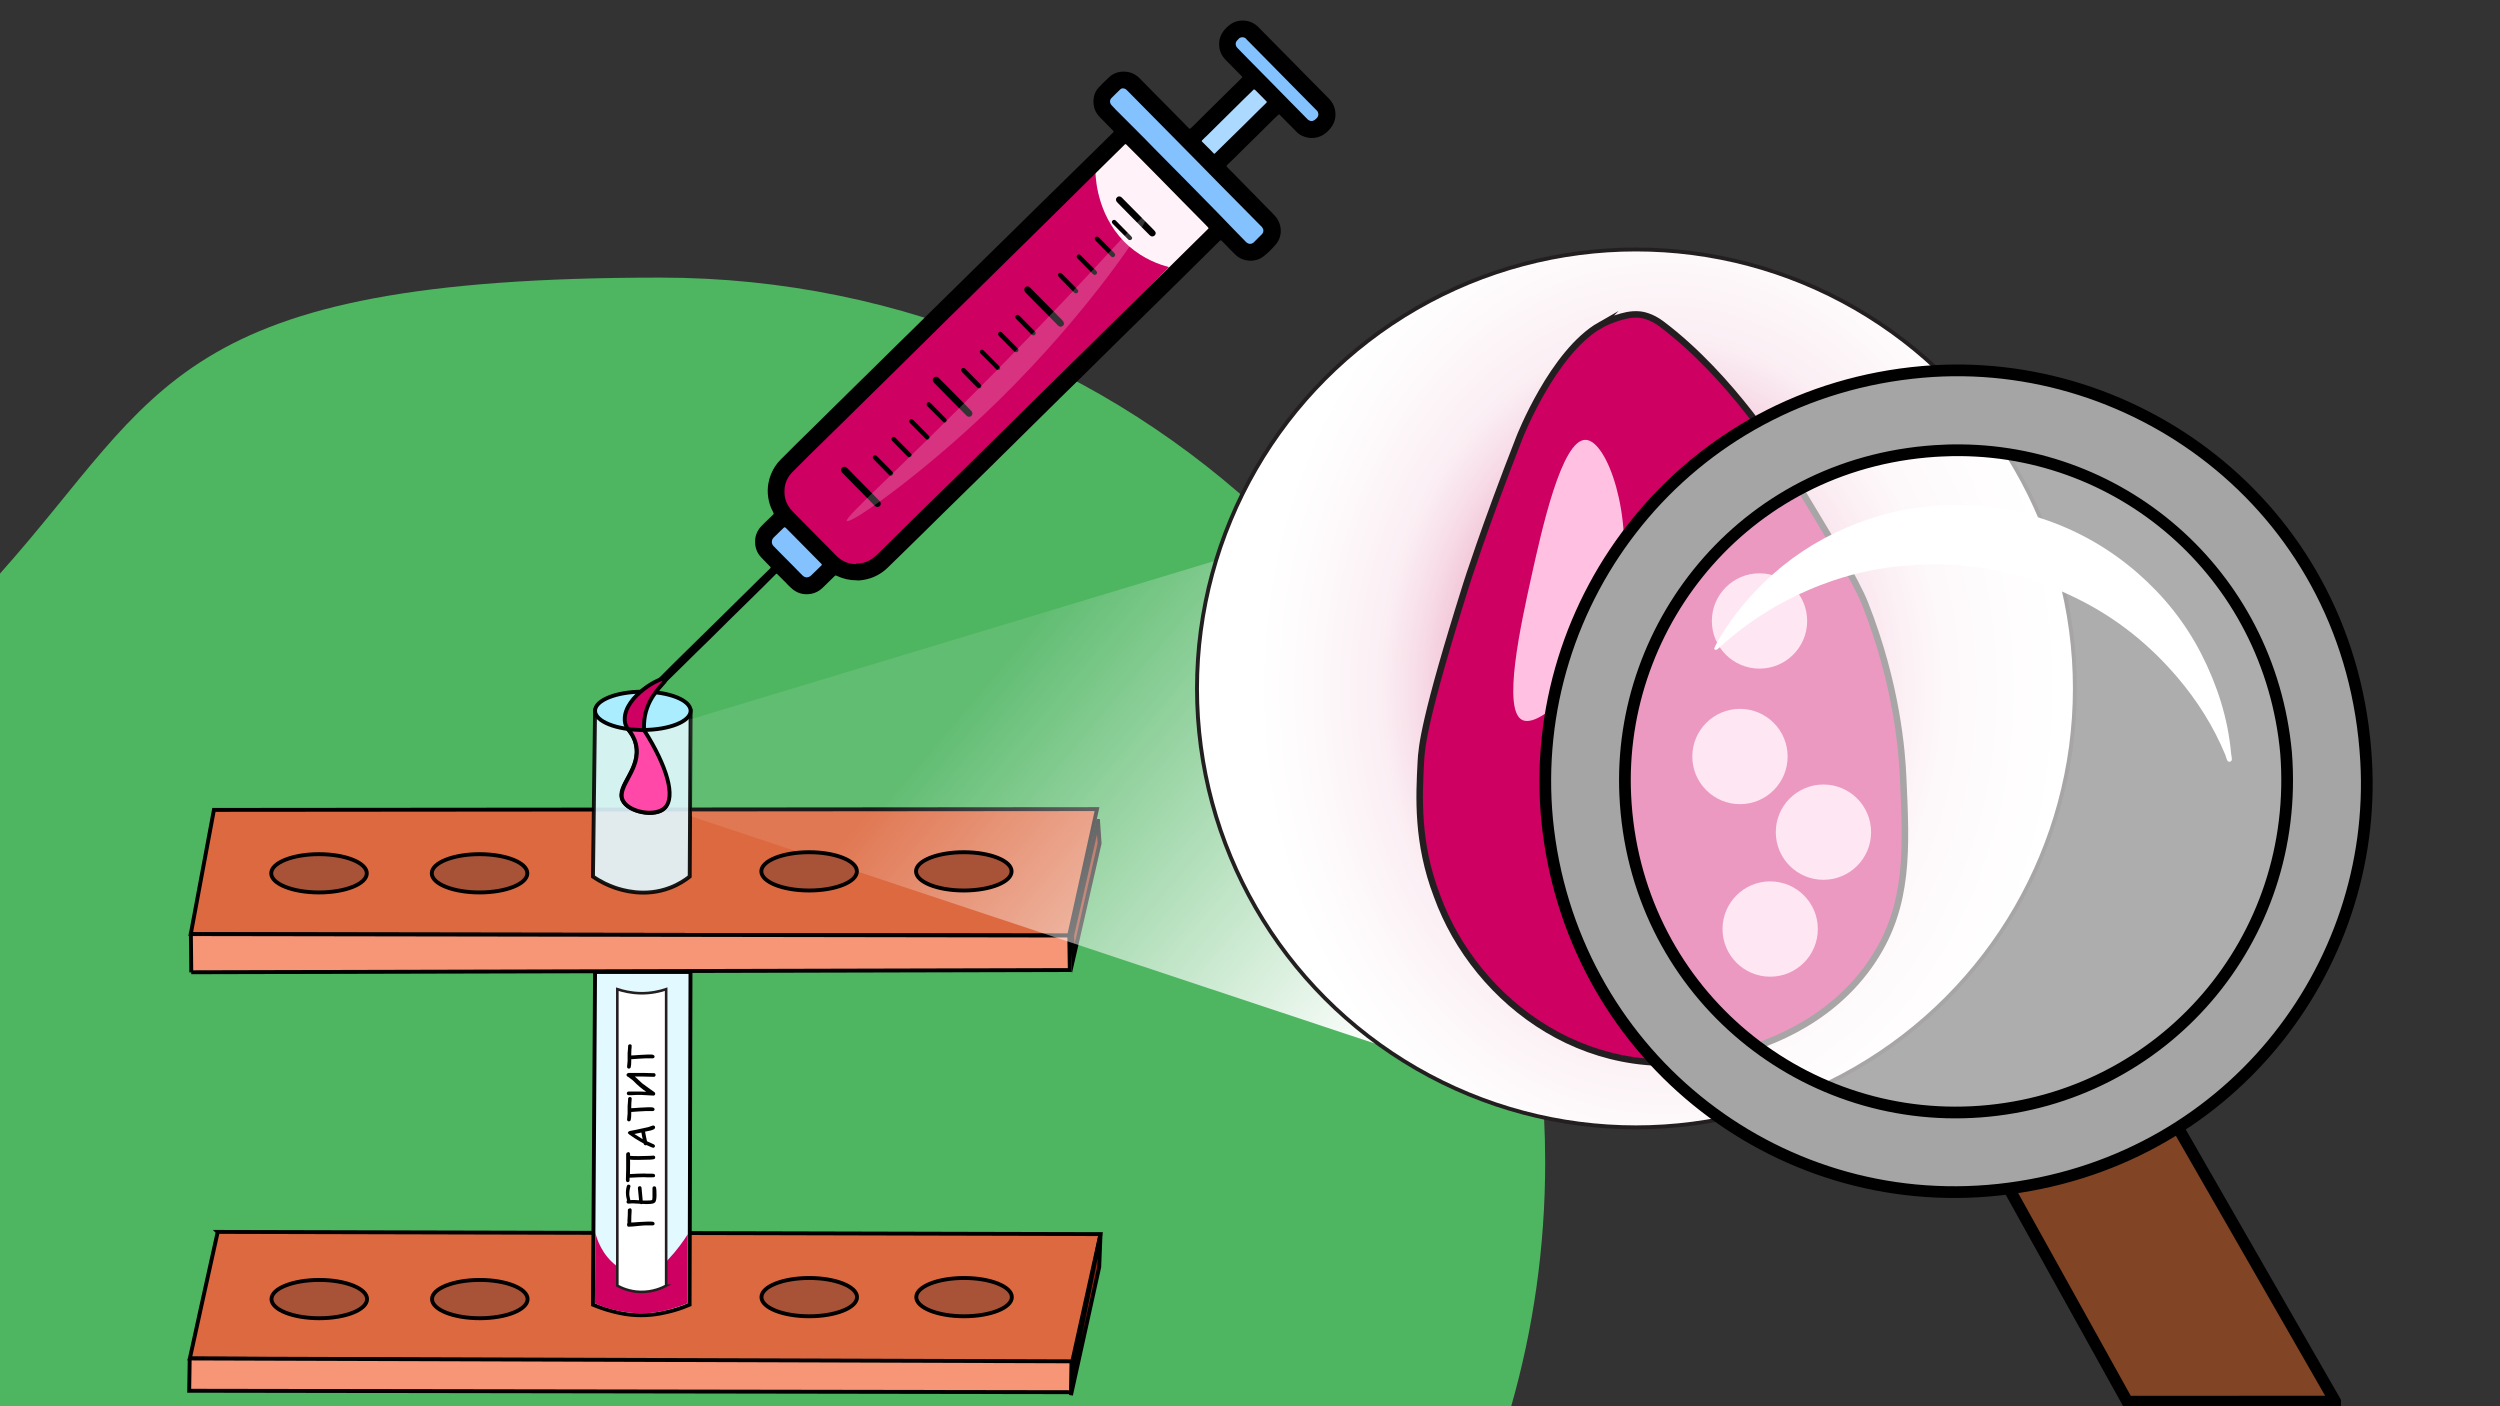 <?xml version="1.0" encoding="UTF-8"?>
<svg xmlns="http://www.w3.org/2000/svg" version="1.1" xmlns:xlink="http://www.w3.org/1999/xlink" viewBox="0 0 1920 1080">
  <rect x="0" y="0" width="1920" height="1080" fill="#333333" stroke="none"/>
  <defs>
    <style>
      .cls-1, .cls-2, .cls-3, .cls-4, .cls-5, .cls-6, .cls-7, .cls-8, .cls-9, .cls-10, .cls-11, .cls-12, .cls-13, .cls-14, .cls-15 {
        stroke-miterlimit: 10;
      }

      .cls-1, .cls-2, .cls-4, .cls-5, .cls-6, .cls-7, .cls-9, .cls-11, .cls-12, .cls-13, .cls-14 {
        stroke-width: 3px;
      }

      .cls-1, .cls-2, .cls-4, .cls-5, .cls-6, .cls-7, .cls-10, .cls-11, .cls-12, .cls-13, .cls-14, .cls-15 {
        stroke: #000;
      }

      .cls-1, .cls-8, .cls-16 {
        fill: #ce0062;
      }

      .cls-2 {
        fill: #a9edff;
      }

      .cls-3 {
        stroke-width: 2px;
      }

      .cls-3, .cls-17, .cls-18, .cls-19 {
        fill: #fff;
      }

      .cls-3, .cls-8, .cls-9 {
        stroke: #231f20;
      }

      .cls-20 {
        fill: #ffc0e1;
      }

      .cls-4 {
        fill: #abd9ff;
      }

      .cls-5 {
        fill: #a85238;
      }

      .cls-21 {
        fill: #fff3f9;
      }

      .cls-18 {
        opacity: .2;
      }

      .cls-6 {
        fill: #dd6940;
      }

      .cls-7 {
        opacity: .9;
      }

      .cls-7, .cls-13 {
        fill: #e1f9ff;
      }

      .cls-8 {
        stroke-width: 5px;
      }

      .cls-9 {
        fill: url(#radial-gradient);
      }

      .cls-10 {
        fill: #814424;
      }

      .cls-10, .cls-15 {
        stroke-width: 9px;
      }

      .cls-22 {
        fill: #4eb561;
      }

      .cls-11 {
        fill: #f79577;
      }

      .cls-12 {
        fill: #912309;
      }

      .cls-19 {
        opacity: .6;
      }

      .cls-23 {
        fill: url(#linear-gradient);
      }

      .cls-14 {
        fill: #ff48a8;
      }

      .cls-24 {
        fill: #83c1ff;
      }

      .cls-15 {
        fill: #a5a5a5;
      }
    </style>
    <linearGradient id="linear-gradient" x1="1045.6" y1="897.6" x2="1641.7" y2="897.6" gradientTransform="translate(2436.8 794.3) rotate(-139.8) scale(1 -1)" gradientUnits="userSpaceOnUse">
      <stop offset="0" stop-color="#fff"/>
      <stop offset=".7" stop-color="#fff" stop-opacity=".1"/>
    </linearGradient>
    <radialGradient id="radial-gradient" cx="-978.9" cy="528.7" fx="-978.9" fy="528.7" r="388.1" gradientTransform="translate(494.3) rotate(-180) scale(.8 -1)" gradientUnits="userSpaceOnUse">
      <stop offset="0" stop-color="#cd155d"/>
      <stop offset="0" stop-color="#d53d79"/>
      <stop offset=".2" stop-color="#e0709c"/>
      <stop offset=".3" stop-color="#e99cba"/>
      <stop offset=".5" stop-color="#f1bfd3"/>
      <stop offset=".6" stop-color="#f7dbe6"/>
      <stop offset=".7" stop-color="#fbeff4"/>
      <stop offset=".9" stop-color="#fefbfc"/>
      <stop offset="1" stop-color="#fff"/>
    </radialGradient>
  </defs>
  <!-- Generator: Adobe Illustrator 28.7.1, SVG Export Plug-In . SVG Version: 1.2.0 Build 142)  -->
  <g>
    <g id="_x31_">
      <path class="cls-22" d="M1160.6,1080c17-59.5,26.1-122.3,26.1-187.3,0-375.3-304.2-679.5-679.5-679.5S124.5,301,0,440.5v639.5h1160.6Z"/>
      <path class="cls-6" d="M164.4,622c226-.2,452.1-.4,678.1-.6-7.1,32.4-14.2,64.8-21.4,97.1l-674.6-1.1c5.9-31.8,11.9-63.6,17.8-95.4Z"/>
      <path class="cls-6" d="M167.1,946.1c226,.6,452.1,1.1,678.1,1.7-7.4,33.3-14.8,66.6-22.2,100l-677.2-4.5c7.1-32.4,14.2-64.8,21.4-97.1Z"/>
      <path class="cls-11" d="M146.9,746.8l-.3-29.4,674.6,1.1c.1,8.8.3,17.7.4,26.5-224.9.6-449.8,1.1-674.7,1.7Z"/>
      <path class="cls-12" d="M843.3,630.5c.4,5.7.8,11.5,1.2,17.2-6.8,29.6-13.6,59.2-20.3,88.8-.3-6-.5-12-.8-18,6.6-29.3,13.3-58.7,19.9-88Z"/>
      <path class="cls-12" d="M845.2,947.8c-.3,8.4-.7,16.9-1,25.3-7.2,32.8-14.5,65.6-21.7,98.4.8-7.9,1.6-15.8,2.5-23.7,6.7-33.3,13.5-66.6,20.2-100Z"/>
      <ellipse class="cls-5" cx="368.5" cy="997.7" rx="36.7" ry="14.7"/>
      <path class="cls-13" d="M457,746.5c-.5,85.2-1,170.3-1.6,255.5,3.9,1.6,9.1,3.6,15.5,5.2,4.7,1.2,11.9,2.9,21.4,2.9,11,0,19.2-2.2,24.5-3.6,5.4-1.5,9.8-3.2,12.8-4.5.2-85.2.5-170.3.7-255.5h-73.4Z"/>
      <path class="cls-7" d="M457,545.9c-.5,42.4-1,84.9-1.6,127.3,6.3,4.4,12.2,6.9,16.7,8.5,5.2,1.8,23,7.6,42.5.1,6.6-2.5,11.7-5.9,15.1-8.6.2-42.4.5-84.9.7-127.3h-73.4Z"/>
      <ellipse class="cls-2" cx="493.7" cy="545.9" rx="36.7" ry="14.7"/>
      <path class="cls-16" d="M457.2,946.5c-.1,18.2-.2,36.3-.3,54.5,1.3.6,3.2,1.4,5.5,2.2,3.2,1.2,9.6,3.3,18,4.5,6,.9,10.5.9,11.6.9,2.8,0,6.7,0,11.1-.7,5.6-.7,9.7-1.9,12.9-2.8,3.3-.9,7.4-2.3,12.1-4.2,0-17.7,0-35.3.1-53-3.3,5.2-8.2,12.2-15.1,19.5-7.2,7.7-11,11.5-16.7,12.7-9.9,2-18.7-4.7-22.9-7.9-11.3-8.6-15.1-20.6-16.4-25.9Z"/>
      <g>
        <path class="cls-21" d="M930.5,173.6c-85.5,86.6-171,173.3-256.5,259.9-8.9.3-17.8.7-26.7,1-15.8-17.3-31.6-34.5-47.4-51.8,1.2-8.6,2.4-17.2,3.7-25.8,87.4-83.3,174.8-166.7,262.2-250,21.6,22.2,43.1,44.4,64.7,66.6Z"/>
        <path class="cls-16" d="M897.7,205.2c-75.5,76.8-151,153.7-226.5,230.5-8.9.3-17.8.7-26.7,1-15.8-17.3-31.6-34.5-47.4-51.8,1.2-8.6,2.4-17.2,3.7-25.8,80.2-75.4,160.3-150.9,240.5-226.3.3,6.3,2.2,35.7,26,56.5,11.2,9.7,23,13.9,30.4,15.8Z"/>
        <path class="cls-24" d="M619.9,449.6c-11.3-10.7-22.6-21.5-33.8-32.2,5.7-6.8,11.4-13.5,17.1-20.3,11.5,12.4,22.9,24.9,34.4,37.3-5.9,5.1-11.8,10.2-17.7,15.2Z"/>
        <path class="cls-4" d="M933.1,129.7c16.5-16.6,33-33.2,49.5-49.8-6.6-6.7-13.1-13.4-19.7-20.2-16.4,15.6-32.8,31.1-49.3,46.7,6.5,7.8,13,15.5,19.5,23.3Z"/>
        <path class="cls-24" d="M1008.1,99.6c-22.2-21.7-44.4-43.4-66.5-65.1,5.1-4.4,10.2-8.7,15.2-13.1,21.2,22.9,42.3,45.7,63.5,68.6-4.1,3.2-8.1,6.4-12.2,9.6Z"/>
        <path class="cls-24" d="M846.6,77.3c5.9-5.5,11.8-11,17.7-16.5,36.9,39.6,73.8,79.2,110.7,118.8-6,4.4-11.9,8.8-17.9,13.2-10.6-9.1-21.2-18.8-32-29.1-30.5-29.2-56.5-58.5-78.5-86.5Z"/>
        <g>
          <path d="M658.4,445.7c-5.8,0-10.7-1.1-15.4-3.3-.2-.1-.5-.2-.7-.3-.4-.2-.8-.2-1.2.2-.3.3-.7.6-1,1-2.8,2.7-5.6,5.5-8.4,8.2-2.5,2.4-5.5,4-8.9,4.6-5.9,1-11.1-.6-15.4-4.7-1.5-1.3-2.8-2.8-4.2-4.2-2.1-2.1-4.1-4.2-6.2-6.2,0,0-.2-.1-.2-.2-.3-.3-.6-.3-.8,0-.3.2-.5.5-.8.8-3.1,3.1-6.2,6.2-9.3,9.3-5.7,5.7-11.4,11.3-17.2,16.9-5,4.8-9.9,9.8-14.8,14.6-5.7,5.6-11.3,11.3-17.1,16.8-4.9,4.8-9.7,9.6-14.6,14.4-5,4.9-10,9.8-15,14.7-.5.5-1.1,1-1.8,1.3-1.2.5-2.5.2-3.4-.8-.8-.9-1-2.2-.4-3.4.3-.6.7-1,1.2-1.5,2.2-2.2,4.4-4.3,6.6-6.5,3.1-3,6.1-6.1,9.2-9.2,5.6-5.6,11.3-11.1,17-16.7,5-4.9,10-9.9,15.1-14.8,5.5-5.4,10.9-10.8,16.4-16.2,5.3-5.1,10.4-10.3,15.6-15.4,2.8-2.7,5.5-5.4,8.3-8.1,1.2-1.2,1.2-1.2,0-2.3-2.1-2.2-4.2-4.3-6.3-6.5-3.3-3.4-4.8-7.5-4.8-12.2,0-4.5,1.6-8.4,4.6-11.7,2-2.2,4.2-4.2,6.4-6.3.9-.9,1.8-1.7,2.7-2.6.7-.7.7-.9.3-1.8-.6-1.2-1.2-2.3-1.7-3.5-1.4-3.4-2.2-6.9-2.5-10.6-.8-11.2,4-20.7,9.7-26.4,4.1-4.1,8.2-8.2,12.3-12.3,4.6-4.6,9.3-9.2,14-13.7,5.5-5.5,11.1-10.9,16.6-16.4,4.8-4.7,9.5-9.4,14.3-14.1,5.4-5.3,10.9-10.7,16.3-16,4.9-4.8,9.8-9.6,14.6-14.4,5.3-5.2,10.6-10.5,16-15.7,4.9-4.8,9.8-9.7,14.7-14.5,5.3-5.2,10.6-10.5,16-15.7,4.8-4.7,9.6-9.5,14.4-14.2,5.4-5.3,10.8-10.6,16.2-15.9,5-4.9,10-9.8,15-14.7,5.2-5.1,10.4-10.3,15.6-15.4,5.1-5,10.1-10,15.2-14.9,5-4.9,10-9.9,15.1-14.8,5.1-5,10.1-10,15.2-14.9,4.4-4.3,8.8-8.6,13.2-13,1.6-1.5,1.6-1.3,0-2.9-3.1-3.2-6.3-6.4-9.4-9.6-3.6-3.6-5.2-8-4.9-13.1.2-3.7,1.5-7.1,4.1-9.8,2.6-2.7,5.2-5.4,8-7.9,3-2.8,6.7-4.1,10.9-4.2,4.8,0,8.9,1.6,12.3,5,4.2,4.2,8.3,8.4,12.4,12.6,3.9,4,7.9,7.9,11.8,11.9,4.3,4.4,8.6,8.8,13,13.2,1.6,1.7,1.4,1.5,2.9.1.5-.4,1-.9,1.5-1.4,4.2-4.2,8.4-8.3,12.6-12.5,5.6-5.5,11.2-11.1,16.8-16.6,2.3-2.2,4.6-4.4,6.8-6.7.3-.3.6-.6.9-.9.3-.4.3-.6,0-1-.3-.4-.6-.7-1-1-3.9-3.9-7.8-7.9-11.6-11.8-3.3-3.4-5-7.5-4.9-12.2,0-4.1,1.5-7.8,4.2-10.9.9-1,1.9-2.1,3-3,3-2.5,6.4-3.9,10.3-4,5.1-.2,9.4,1.7,12.9,5.3,7.8,7.9,15.6,15.8,23.3,23.6,4.7,4.7,9.3,9.5,14,14.2,5.5,5.5,10.9,11.1,16.4,16.6,2.4,2.4,4.1,5.2,4.8,8.5,1.2,5.5,0,10.4-3.6,14.8-1.1,1.3-2.3,2.5-3.7,3.6-2.5,2-5.4,3.1-8.6,3.5-3.4.4-6.6-.3-9.7-1.8-1.6-.8-3-1.9-4.2-3.2-3.2-3.3-6.5-6.5-9.7-9.8-.9-.9-1.8-1.8-2.7-2.7-.7-.7-.8-.7-1.5,0-1.1,1-2.2,2.1-3.3,3.1-4.3,4.3-8.6,8.6-12.9,12.8-5.5,5.3-10.9,10.7-16.3,16.1-2,2-4,3.9-6.1,5.9-1.2,1.2-1.2,1.2,0,2.5,6,6.1,12.1,12.3,18.1,18.4,5.4,5.4,10.7,10.9,16,16.3.9.9,1.7,1.8,2.6,2.8,1.9,2.2,3.1,4.8,3.7,7.7,1,5.3-.3,10.1-3.8,14.1-2.6,3-5.4,5.8-8.5,8.3-3,2.5-6.5,3.8-10.4,3.8-4.5,0-8.4-1.4-11.7-4.5-2.9-2.7-5.6-5.6-8.4-8.5-.7-.7-1.4-1.5-2.2-2.2-.7-.6-.8-.6-1.6,0-.2.2-.4.4-.7.7-4,4-8.1,8-12.1,12-5.5,5.4-11,10.9-16.5,16.3-4.1,4-8.2,8-12.3,12.1-6.1,6-12.1,12-18.2,17.9-5.1,4.9-10.1,10-15.2,14.9-5.2,5-10.2,10.2-15.4,15.2-5.1,5-10.2,10.1-15.3,15.1-5,4.9-10,9.8-15,14.7-5.2,5.1-10.4,10.3-15.6,15.4-5.2,5-10.2,10.2-15.4,15.2-5.1,5-10.1,10.1-15.3,15.1-5.1,5-10.1,10.1-15.3,15.1-5.1,4.9-10,9.9-15.1,14.8-5.1,5-10.1,10-15.2,14.9-5.1,5.1-10.3,10.1-15.4,15.2-5.1,5-10.1,10-15.2,14.9-3.9,3.9-7.9,7.8-11.9,11.6-5.1,4.9-11.2,8-18.1,9.2-1.9.3-3.8.6-5.1.5ZM657.6,432.8c1.4,0,2.7,0,3.9-.3,4.5-.8,8.2-2.9,11.5-6,3.6-3.5,7.2-7,10.7-10.5,5.1-5.1,10.3-10.1,15.4-15.2,5.1-5,10.1-10,15.2-14.9,5-4.9,10-9.9,15.1-14.8,5.1-5,10.1-10,15.2-14.9,5.2-5.1,10.3-10.2,15.5-15.3,5.1-5,10.2-10,15.3-15.1,5.1-5.1,10.3-10.1,15.4-15.2,5.1-5,10.1-10,15.2-14.9,5.1-5.1,10.3-10.1,15.4-15.2,5.1-5,10.1-10,15.2-14.9,5.2-5.1,10.3-10.2,15.5-15.3,5-4.9,10-9.9,15.1-14.8,5.2-5.1,10.4-10.3,15.6-15.4,5-4.9,10-9.8,15-14.7,5.5-5.4,10.9-10.8,16.4-16.2,4.5-4.4,9-8.9,13.5-13.3.1-.1.2-.2.3-.3.2-.2.2-.5,0-.7-.2-.2-.3-.4-.5-.6-1.3-1.3-2.5-2.6-3.8-3.9-5.1-5.1-10.1-10.3-15.2-15.4-5.3-5.4-10.6-10.8-15.9-16.2-5.2-5.2-10.3-10.5-15.5-15.7-3.7-3.8-7.5-7.6-11.3-11.3-.3-.3-.6-.6-.9-.9-.3-.3-.6-.3-1,0-.2.2-.5.4-.7.7-4.1,4-8.2,8-12.3,12.1-5.1,5-10.2,10-15.3,15.1-5.1,5-10.2,10-15.3,15.1-5.1,5-10.2,10-15.3,15.1-5.2,5.2-10.5,10.3-15.7,15.5-5,4.9-10,9.8-15,14.7-5.1,5-10.2,10-15.3,15.1-5.1,5.1-10.3,10.1-15.4,15.2-5.1,5-10.1,10-15.2,14.9-5.1,5.1-10.3,10.1-15.4,15.2-5.1,5-10.2,10-15.3,15.1-5.1,5.1-10.3,10.1-15.4,15.2-5.1,5-10.1,10-15.2,14.9-5.1,5.1-10.3,10.1-15.4,15.2-7.3,7.1-14.5,14.3-21.8,21.4-2.8,2.7-5.6,5.5-8.4,8.2-4.5,4.4-8.9,8.8-13.3,13.3-2.4,2.5-4,5.4-5,8.7-.7,2.4-.8,4.9-.7,7.4.2,4.8,2.1,9,5.2,12.6,1.2,1.3,2.4,2.6,3.7,3.9,5.2,5.3,10.4,10.6,15.6,15.8,4.1,4.2,8.2,8.3,12.4,12.5.7.7,1.5,1.5,2.2,2.3,4.4,4.6,9.7,7.2,15.9,7.1ZM862.8,67.8c-.9,0-1.8.2-2.5.9-2.2,2.2-4.5,4.3-6.7,6.6-1.6,1.7-1.4,3.8.1,5.5,1,1,1.9,2.1,2.9,3.1,4.8,4.9,9.6,9.7,14.5,14.5,5.1,5,10,10.1,15,15.2,5.4,5.5,10.8,10.9,16.2,16.4,5.1,5.2,10.2,10.3,15.3,15.5,5.6,5.7,11.2,11.4,16.8,17.1,4.7,4.7,9.2,9.7,13.9,14.4,0,0,.1.2.2.2,2.8,2.9,5.6,5.7,8.4,8.6.2.2.4.4.7.6,1.4,1.1,3.2,1.2,4.7.2.3-.2.5-.4.7-.6,2.1-2.1,4.2-4.1,6.2-6.2,0,0,.1-.2.2-.2,1.2-1.5,1.2-3.4,0-4.9-.4-.6-.9-1.1-1.5-1.6-5.1-5.2-10.2-10.3-15.3-15.5-5.7-5.8-11.4-11.6-17.2-17.4-4.9-5-9.9-10-14.8-15.1-5.1-5.1-10.1-10.3-15.2-15.4-5.1-5.2-10.2-10.3-15.3-15.5-5.4-5.5-10.8-11-16.3-16.5-2.6-2.6-5.1-5.2-7.7-7.8-.3-.3-.6-.6-.9-.9-.8-.8-1.8-1.1-2.8-1.1ZM949,33.8c0,1.2.6,2.3,1.4,3.1,2.7,2.7,5.3,5.5,8,8.2,5.2,5.3,10.4,10.6,15.6,15.8,5.3,5.4,10.6,10.8,15.9,16.2,4.7,4.8,9.4,9.5,14.1,14.3.3.3.7.7,1.1.9,1.4.9,2.9.9,4.3,0,.9-.6,1.7-1.3,2.3-2.1.8-1.2,1.1-2.5.5-3.9-.3-.9-.9-1.5-1.6-2.1-4.7-4.7-9.3-9.5-14-14.2-5.1-5.2-10.2-10.3-15.3-15.5-7.6-7.7-15.3-15.5-22.9-23.2-.5-.5-1.1-1-1.5-1.6-1.3-1.5-4.3-1.4-5.5,0-.5.5-1,1-1.5,1.6-.6.7-.9,1.5-.9,2.5ZM963.2,68.7c-.5,0-.8.4-1,.7-2.2,2.1-4.3,4.2-6.5,6.3-6.2,6.1-12.4,12.2-18.6,18.4-3.5,3.5-7,7-10.6,10.5-.9.8-1.8,1.6-2.6,2.5-1.3,1.3-1.4,1.1,0,2.4,0,0,.1.1.2.2,2.1,2.1,4.3,4.3,6.4,6.4.5.5,1,1.1,1.5,1.6.5.5.6.5,1.2,0,.2-.1.3-.3.4-.4,1.9-1.9,3.8-3.7,5.7-5.6,5.4-5.3,10.8-10.6,16.2-15.9,4-4,8.1-8,12.1-12,1-1,2-1.9,2.9-2.8.6-.6,1.3-1.2,1.9-1.9.7-.7.7-.8,0-1.5,0,0-.1-.1-.2-.2-2.6-2.6-5.1-5.2-7.7-7.8-.3-.3-.5-.5-.8-.7-.1,0-.3-.1-.4-.1ZM619.6,443.4c1.3,0,2.4-.6,3.3-1.4,2.4-2.4,4.9-4.7,7.3-7.1,1.4-1.3,1.3-1.2,0-2.5-5.1-5.2-10.2-10.3-15.3-15.5-3.6-3.7-7.3-7.3-10.9-11-.3-.3-.6-.6-.9-.8-.3-.2-.6-.2-.9,0-.1,0-.2.2-.4.3-2.5,2.5-5.1,4.9-7.6,7.4-1.9,1.9-1.9,4.9,0,6.7,1.1,1.1,2.2,2.3,3.3,3.4,4.2,4.3,8.5,8.5,12.7,12.8.7.7,1.4,1.4,2.1,2.2,1.4,1.4,2.7,2.8,4.1,4.1,1,1,2.2,1.4,3.5,1.5Z"/>
          <path d="M648.6,358.5c.8,0,1.5.4,2,.9.8.8,1.6,1.6,2.4,2.4,1.7,1.8,3.4,3.5,5.1,5.3,3.3,3.3,6.6,6.7,9.9,10,2.4,2.5,4.8,4.9,7.2,7.4.3.3.7.7.9,1.1.6,1,.4,2.2-.4,3-.8.8-2,1-3,.5-.4-.2-.7-.5-1-.8-2.5-2.6-5-5.1-7.6-7.7-2.7-2.7-5.4-5.4-8-8.1-3-3-6-6.1-9-9.2-.3-.3-.7-.7-.9-1.1-.5-.8-.4-1.7,0-2.5.5-.8,1.3-1.1,2.2-1.2Z"/>
          <path d="M887.6,178.9c0,2-2.1,3.3-3.8,2.4-.4-.2-.7-.6-1.1-.9-4.1-4.1-8.2-8.3-12.3-12.4-3.9-4-7.8-8-11.7-11.9-.4-.4-.7-.7-1.1-1.2-.8-1.1-.7-2.5.3-3.4.9-.9,2.4-.9,3.4,0,.4.3.8.7,1.1,1.1,3.6,3.6,7.2,7.2,10.8,10.9,4.4,4.4,8.7,8.8,13.1,13.3.3.3.5.5.7.8.4.5.6,1,.6,1.5Z"/>
          <path d="M718.9,289.3c.7,0,1.2.2,1.7.6.4.3.7.6,1,1,2.8,2.8,5.7,5.7,8.5,8.5,5.1,5.1,10.1,10.3,15.1,15.4.4.4.9.9,1.2,1.4.7,1.1.5,2.4-.5,3.3-.9.8-2.3.8-3.3,0-.3-.3-.6-.6-.9-.9-4.8-4.8-9.6-9.7-14.4-14.5-3.2-3.3-6.4-6.6-9.6-9.8-.4-.4-.8-.8-1.1-1.3-.8-1.7.4-3.7,2.2-3.7Z"/>
          <path d="M817.2,248.3c0,1.8-2,3.1-3.6,2.4-.6-.3-1-.7-1.5-1.2-2.9-3-5.9-5.9-8.8-8.9-5.1-5.2-10.2-10.3-15.3-15.5-.3-.3-.7-.7-.9-1.1-.8-1.1-.6-2.6.3-3.4,1-.9,2.3-.9,3.4,0,.4.3.7.6,1,1,3.7,3.7,7.4,7.4,11,11.1,4.2,4.3,8.5,8.6,12.7,12.9.3.3.7.7.9,1,.4.5.6,1,.6,1.6Z"/>
          <path d="M700.1,321.9c.4,0,.8.1,1.1.4.3.3.7.6,1,1,2.6,2.6,5.2,5.2,7.8,7.9,1.1,1.1,2.1,2.2,3.1,3.3.2.2.4.4.5.6.5.7.4,1.5-.2,2.1-.6.6-1.3.7-2,.2-.4-.2-.7-.5-1-.8-3.8-3.8-7.5-7.6-11.3-11.5-.2-.2-.4-.4-.5-.6-.4-.6-.5-1.2-.1-1.8.3-.6.9-.9,1.5-.9Z"/>
          <path d="M854.6,197.5c-.4,0-.8-.2-1.1-.4-.4-.3-.7-.6-1-1-3.5-3.6-7.1-7.2-10.6-10.8-.3-.3-.7-.7-.9-1.1-.4-.7-.3-1.5.3-2,.5-.5,1.3-.7,2-.3.4.2.7.5,1,.8,3.7,3.7,7.3,7.4,11,11.1.4.4.7.7,1,1.2.5,1.1-.3,2.4-1.5,2.5Z"/>
          <path d="M781.4,241.8c.4,0,.8,0,1.2.4.3.3.6.6.9.8,3.6,3.7,7.2,7.4,10.9,11.1.2.2.4.4.6.7.6.8.5,1.6-.2,2.3-.7.6-1.5.7-2.3,0-.2-.2-.5-.4-.7-.6-3.7-3.8-7.4-7.5-11.1-11.3-.3-.3-.5-.5-.7-.8-.4-.5-.4-1.1-.2-1.6.3-.6.8-.9,1.5-1Z"/>
          <path d="M780.4,270.5c-.4,0-.8-.1-1.2-.4-.3-.2-.5-.5-.8-.7-3.6-3.7-7.3-7.4-10.9-11.1-.3-.3-.6-.6-.8-1-.4-.7-.3-1.4.3-2,.6-.6,1.3-.7,2-.3.3.2.7.5,1,.8,3.6,3.7,7.3,7.3,10.9,11,.4.4.7.8,1,1.2.7,1.2-.1,2.5-1.5,2.5Z"/>
          <path d="M698.5,351.2c-.4,0-.8-.1-1.2-.4-.3-.2-.5-.5-.8-.7-3.7-3.7-7.3-7.4-10.9-11.1-.3-.3-.6-.6-.8-1-.4-.7-.3-1.5.3-2,.6-.5,1.3-.7,2-.3.3.2.6.4.8.7,3.8,3.8,7.6,7.6,11.3,11.4.3.3.5.5.7.8.7,1.2-.1,2.5-1.5,2.6Z"/>
          <path d="M869.5,182.7c0,1.3-1.3,2.1-2.4,1.6-.5-.2-.8-.6-1.2-1-2.1-2.1-4.1-4.1-6.2-6.2-1.6-1.6-3.1-3.2-4.7-4.8-.3-.3-.6-.6-.8-.9-.5-.7-.3-1.6.3-2.1.6-.5,1.3-.6,2-.2.3.2.6.4.8.7,3.8,3.8,7.5,7.7,11.3,11.5.4.5.9.9.9,1.6Z"/>
          <path d="M684.1,365.4c-.4,0-.8-.1-1.1-.4-.3-.3-.6-.6-.9-.9-3.6-3.7-7.2-7.3-10.8-11-.3-.3-.6-.6-.8-1-.4-.7-.3-1.4.3-2,.6-.6,1.3-.7,2-.3.4.2.7.5,1,.8,3.7,3.7,7.4,7.5,11.1,11.2.3.3.6.6.8,1,.8,1.3-.4,2.6-1.5,2.6Z"/>
          <path d="M725.6,324.5c-.4,0-.8-.1-1.2-.4-.4-.3-.7-.6-1-1-3.5-3.5-6.9-7-10.4-10.4-.4-.4-.9-.9-1.2-1.4-.5-1,0-2.1,1-2.4.5-.2.9-.1,1.3.2.4.3.8.6,1.2,1,3.6,3.7,7.2,7.4,10.8,11,.3.3.6.6.8,1,.6,1.1-.2,2.4-1.4,2.5Z"/>
          <path d="M828.5,195.4c.7,0,1.1.3,1.6.7.5.6,1.1,1.1,1.6,1.7,3.2,3.2,6.3,6.4,9.5,9.5.4.4.7.7,1,1.2.5.7.4,1.4-.1,2-.6.6-1.4.8-2.1.4-.4-.2-.7-.5-1-.8-3.8-3.8-7.5-7.6-11.3-11.5-.2-.2-.4-.5-.6-.7-.3-.5-.3-1.1,0-1.6.3-.6.9-.9,1.5-.9Z"/>
          <path d="M739.9,282.6c.4,0,.7,0,1,.3.3.2.6.4.8.7,3.6,3.7,7.2,7.3,10.8,11,.3.3.6.6.8.9.5.7.5,1.7,0,2.3-.6.6-1.5.7-2.3.2-.3-.2-.6-.5-.8-.7-.9-.9-1.8-1.8-2.8-2.8-2.7-2.8-5.4-5.5-8.1-8.3-.4-.4-.8-.7-1-1.2-.6-1.2.2-2.4,1.5-2.5Z"/>
          <path d="M828.1,223.6c0,1.1-1.2,2-2.3,1.6-.5-.2-.8-.5-1.1-.8-.9-.9-1.8-1.8-2.7-2.7-2.7-2.8-5.4-5.5-8.1-8.3-.4-.4-.7-.7-1-1.2-.5-.8-.5-1.5,0-2.1.6-.7,1.5-.8,2.3-.2.3.2.5.4.7.6,3.7,3.7,7.3,7.4,11,11.2.3.3.6.6.8.9.2.3.3.6.4,1Z"/>
          <path d="M768.2,282.5c0,1.3-1.2,2.1-2.4,1.6-.5-.2-.9-.6-1.2-1-1.5-1.6-3-3.2-4.6-4.7-2-2-4-4.1-6.1-6.1-.2-.2-.4-.4-.7-.7-.2-.2-.3-.4-.5-.6-.4-.7-.2-1.5.3-2,.5-.5,1.4-.6,2-.2.3.2.6.4.8.7,3.7,3.7,7.4,7.5,11.1,11.2.3.3.5.5.7.8.2.3.3.6.3,1Z"/>
        </g>
        <path class="cls-18" d="M766.2,308.3c-56.1,54.8-113.2,94.7-115.8,91.8-2.2-2.6,37.7-37,115.4-116,82-83.4,113.1-121.9,115.6-119.8,3.3,2.7-44.2,74.6-115.2,144Z"/>
      </g>
      <path class="cls-1" d="M511.1,521.5c-2.5-2.6-31.5,13-31.3,30.9,0,8.2,6.3,9.1,8.5,19.2,4.3,19.5-15.4,32-10.2,42.9,4.5,9.5,25.9,13.4,32.4,6,10.4-11.9-25.3-43.7-13.5-76.9,5-13.9,15.6-20.4,14-22Z"/>
      <path class="cls-14" d="M482.6,560.2c1.9,2.3,4.5,6.1,5.8,11.3,4.6,18.9-14.9,32.1-10.2,42.9,4.1,9.3,24.8,13.3,32.4,6,8.5-8.2,1.8-31.8-15.9-59.6-4-.2-8.1-.5-12.1-.7Z"/>
      <path class="cls-23" d="M933.8,430.5c-134.6,40.7-269.2,81.3-403.8,122,.4,24.8.8,49.7,1.1,74.5,176.4,58.6,352.8,117.3,529.2,175.9-42.2-124.2-84.3-248.3-126.5-372.5Z"/>
      <circle class="cls-9" cx="1256.4" cy="528.7" r="337.1"/>
      <path class="cls-8" d="M1229,249.7c-36.5,20.8-62.1,86.4-62.1,86.4-27.2,69.6-40.7,112.4-40.7,112.4-32.6,103.5-34.4,124.9-35,136.7-1.4,26.8-3.2,62,12.4,102.8,29.6,82,120.3,151.4,228.1,120.8,15.4-4.1,72.8-19.3,107.3-72.3,27.1-41.7,25.2-83.9,22.6-140-.8-17.8-4.4-70.4-29.4-133.3-6.9-17.3-25.3-47.7-62.1-108.4,0,0-39.2-64.7-94-106-8.1-6.1-14.9-7-16.7-7.2-6.9-.7-13.2,1.2-17.8,2.7,0,0-6.8,2.1-12.7,5.5Z"/>
      <path class="cls-20" d="M1244.8,449.6c-11,60-59.4,110.4-75.4,103.5-16.1-7-1.4-73.5,6.8-110.7,7.8-35.2,23.2-105.2,41.6-104.6,16.6.5,36.8,58.6,27,111.9Z"/>
      <circle class="cls-20" cx="1336.3" cy="581" r="36.6"/>
      <circle class="cls-20" cx="1400.4" cy="639.1" r="36.6"/>
      <circle class="cls-20" cx="1359.5" cy="713.5" r="36.6"/>
      <circle class="cls-20" cx="1351.3" cy="476.9" r="36.6"/>
      <g>
        <circle class="cls-19" cx="1502.2" cy="591.2" r="269.2"/>
        <path class="cls-10" d="M1793.4,1076.3c-45.1-78.6-90.2-157.2-135.4-235.8-42.5,16.7-85,33.3-127.5,50,34.4,62,68.8,124,103.3,186,53.2,0,106.4,0,159.6-.1Z"/>
        <path class="cls-15" d="M1476.6,285.6c165-14.4,329.7,106.5,340.6,298.8,9.1,159.9-106.6,310.3-282.2,329.3-173.4,18.7-329.3-106.8-346.8-284-16.1-168.8,105.9-328.2,288.4-344.1ZM1493,346c-150.3,6.2-251,132.2-244.8,264.8,6.9,148,132.8,253.3,272.6,242.9,140.6-10.5,246.2-131.8,234.9-275.5-12.7-138.2-129-237.7-262.7-232.2Z"/>
        <path class="cls-17" d="M1463.4,434.5c26.1-2.6,52.6-.7,78.6,5.5,18.8,4.5,37,11.6,54.4,20.3,29.3,14.6,54.3,34.7,75.5,59.5,15.4,18,28.1,38,37.2,60.1.8,2,1.1,5.7,3.5,5.1,2.5-.6,1.1-4,.9-6.2-2.4-27.2-10.7-52.7-23-76.8-12.2-23.7-28.5-44.2-48.8-61.9-20.7-18-43.9-31.5-69.6-40.5-25.9-9.1-52.7-12.9-80.2-11.6-25.5,1.2-49.9,7.1-73.3,17-24,10.2-45.4,24.4-64.1,42.6-14.2,13.8-26.4,29.1-36.1,46.4-.5.9-.9,1.9-1.4,2.9-.3.7-.9,1.4,0,2,.7.5,1.5,0,2.1-.4.9-.6,1.6-1.4,2.4-2.1,22.7-20.6,48.5-36.2,77.1-47.2,20.6-7.9,42-13,64.7-14.8Z"/>
      </g>
      <path class="cls-3" d="M511.7,987.4c-3.2,1.7-10.3,5-19.9,4.8-8.3-.2-14.6-3.1-17.7-4.8v-227.7c4.2,1.4,10.2,2.9,17.5,3.1,8.6.2,15.6-1.6,20-3.1v227.7Z"/>
      <ellipse class="cls-5" cx="621.5" cy="996.2" rx="36.7" ry="14.7"/>
      <path class="cls-11" d="M145.7,1043.3c-.1,8.2-.3,16.5-.4,24.8l677.2,1.1c.1-7.9.3-15.8.4-23.7-225.8-.7-451.5-1.4-677.3-2.2Z"/>
      <ellipse class="cls-5" cx="245.2" cy="997.7" rx="36.7" ry="14.7"/>
      <ellipse class="cls-5" cx="740.4" cy="996.2" rx="36.7" ry="14.7"/>
      <ellipse class="cls-5" cx="368.3" cy="670.7" rx="36.7" ry="14.7"/>
      <ellipse class="cls-5" cx="621.4" cy="669.2" rx="36.7" ry="14.7"/>
      <ellipse class="cls-5" cx="245" cy="670.7" rx="36.7" ry="14.7"/>
      <ellipse class="cls-5" cx="740.2" cy="669.2" rx="36.7" ry="14.7"/>
      <g>
        <path d="M483.7,927.9c.4,0,.7.1,1,.4.3.3.4.6.4,1,0,.7,0,2-.2,4.2-.1,2.1-.1,3.5-.1,4.2v1.2c1.3,0,3.3-.2,6.2-.4,2.7-.2,4.8-.3,6.2-.3s.8,0,1.5,0c.7,0,1.2,0,1.5,0,1.7,0,2.5.5,2.5,1.5s-.1.7-.4,1c-.3.3-.6.4-1,.4s-.3,0-.6,0c-.3,0-.5,0-.6,0-.5,0-1.1,0-2,0-.9,0-1.6,0-2.1,0-1.4,0-3.6.2-6.5.5-2.9.3-5,.5-6.5.5s-.8-.1-1-.4c-.3-.3-.4-.6-.4-1,0-.8,0-1.3.3-1.3s0-.2,0-.6v-.7c0-.7,0-2.1.2-4.3,0-2.1.1-3.5.1-4.3s.1-.7.4-1c.3-.3.6-.4,1-.4Z"/>
        <path d="M484,911.4c0,.1,0,.3,0,.4-.4,1.6-.7,3.1-.7,4.5s0,1.6.2,2.5c.1.9.4,1.9.6,2.9.6,0,1.1-.1,1.4-.1,1.3,0,3.1,0,5.3.2l-.6-6.1c-.2-1.8-.3-2.9-.3-3.3s.1-.7.4-1c.3-.3.6-.4,1-.4.8,0,1.3.4,1.4,1.3l.3,3.3.6,6.4c.7,0,1.3,0,1.9,0s1.1,0,1.6,0c2,0,3.2-.1,3.6-.4.3-.2.4-.9.4-2.2s0-1.4,0-2.6c0-1.2,0-2,0-2.6s0-.5,0-.8,0-.6,0-.8c0-1,.5-1.5,1.4-1.5s1.2.4,1.4,1.2c.2.9.3,2.7.3,5.6s-.4,4.7-1.1,5.5c-.8.9-2.7,1.3-5.7,1.3s-1.2,0-1.9,0c-.7,0-1.5,0-2.3-.1-.2.1-.4.2-.7.2s-.6,0-.8-.3c-2.7-.2-4.6-.3-5.9-.3s-.8,0-1.5.1-1.2.1-1.5.1c-1.1,0-1.6-.5-1.6-1.4s.1-.7.4-1c-.3-1.1-.5-2.2-.7-3.1-.1-1-.2-1.9-.2-2.8,0-2.2.3-4,.8-5.4.2-.6.7-.9,1.3-.9s.7.1,1,.4c.3.3.5.6.5,1Z"/>
        <path d="M482.5,884.8c.9,0,1.4.6,1.4,1.8s0,.4,0,1.1c1.5.1,3.6.2,6.3.2s2.5,0,4.4-.1c2,0,3.4-.1,4.4-.1s.8,0,1.4-.1c.6,0,1.1-.1,1.4-.1s.7.1,1,.4c.3.3.4.6.4,1,0,.8-.4,1.2-1.3,1.4-1.1.2-2,.3-2.8.3s-2.5,0-4.4.1c-2,0-3.4.1-4.4.1-2.7,0-4.9,0-6.5-.2h0c0-.2,0,.1.1,1,0,.5,0,1.4,0,2.8,0,2.5,0,5-.1,7.3,4.7-.3,7.9-.4,9.7-.4s1.1,0,1.9,0c.9,0,1.5.1,1.9.1.5,0,1.1,0,1.8,0,1,0,1.6,0,1.8,0,1.5,0,2.2.5,2.2,1.4s-.3,1.1-.9,1.3c-.2,0-.8.1-1.7.1-1.5,0-2.7,0-3.4,0-.4,0-1,0-1.9-.1-.8,0-1.4,0-1.9,0-1.1,0-4.4.1-9.8.4,0,.2,0,.5,0,1,0,.4,0,.8,0,1,0,.4-.1.7-.4,1s-.6.4-1,.4c-1,0-1.4-.7-1.4-2.2s0-2.1.1-3.9c0-1.7.1-3,.1-3.9v-11.5c0-.4.2-.7.4-1,.3-.3.6-.4,1-.4Z"/>
        <path d="M503.1,866c0,.9-1.1,1.6-3.3,2.2-.8.2-2.3.5-4.4.9.1.9.4,2.2.7,3.7l.8,3.7c1.2.5,3,1.3,5.3,2.4.5.3.8.7.8,1.2s-.1.7-.4,1c-.3.3-.6.4-1,.4s-2.1-.7-5.1-2.1c-.2.2-.5.2-.8.2-.7,0-1.2-.5-1.4-1.4-2-1.1-4.3-2.4-6.8-4-3.5-2.2-5.3-3.6-5.3-4.1s.5-1.2,1.5-1.5l4.7-.9,9.6-2.1,2.2-.8c.7-.3,1.2-.4,1.5-.4.4,0,.7.1,1,.4.3.3.4.6.4,1ZM487.2,870.9l6.4,4c-.3-1.1-.6-2.8-1-5.1l-5.4,1.1Z"/>
        <path d="M485.1,843.7c0,.7,0,1.7-.2,3.2-.1,1.4-.1,2.4-.1,3.2v1c1.3,0,3.3-.2,6.2-.4,2.7-.2,4.7-.3,6.2-.3s.8,0,1.5,0c.7,0,1.2,0,1.5,0,.6,0,1.2.1,1.6.3.6.3.9.7.9,1.2s-.1.7-.4,1-.6.4-1,.4-.3,0-.6,0c-.3,0-.5,0-.6,0-.5,0-1.1,0-2,0s-1.6,0-2.1,0c-1.3,0-3.2.1-5.6.3-2.6.2-4.4.3-5.6.4v1.3c0,2-.1,3.6-.4,4.8-.2.7-.7,1.1-1.4,1.1s-.7-.1-1-.4c-.3-.3-.5-.6-.4-1.1,0-.3.1-1.1.2-2.2.1-.9.2-1.7.2-2.2s0-1.4,0-2.5,0-2,0-2.5,0-1.8.2-3.2c.1-1.4.2-2.5.2-3.2s.1-.7.4-1c.3-.3.6-.4,1-.4s.7.1,1,.4c.3.3.4.6.4,1Z"/>
        <path d="M482.5,824c.6,0,1.5,0,2.7,0,1.2,0,2.1,0,2.7,0s1.7,0,3.1,0,2.4,0,3.1,0,2.2,0,4,.1,3.1.1,4,.1.7.1,1,.4c.3.3.4.6.4,1s-.1.7-.4,1c-.3.3-.6.4-1,.4-.9,0-2.2,0-4-.1s-3.1-.1-4-.1-1.7,0-3.1,0c-1.3,0-2.4,0-3.1,0h-.4c.7.5,1.7,1.4,2.9,2.6,1.3,1.3,2.2,2.1,2.8,2.6,1.8,1.4,3.9,2.9,6.3,4.6.7.5,1.7,1.2,3,2.1.5.4.7.7.7,1.2s-.1.8-.4,1.1c-.3.3-.6.5-1,.4h-.2c-5.6-.3-8.7-.5-9.3-.5-2.5,0-4.9,0-7.1.2-.2,0-.6,0-1.2,0-.5,0-.9,0-1.2,0s-.7-.1-1-.4-.4-.6-.4-1,.1-.7.4-1,.6-.4,1-.4.7,0,1.1,0c.6,0,1,0,1.1,0,1.3,0,2.9,0,4.8,0s4.4,0,6.5.2c-3.4-2.3-6.6-5-9.8-8.3-.5-.5-1.2-1.1-2.1-1.7-1.1-.8-1.8-1.3-2.1-1.6-.7-.1-1.1-.6-1.1-1.3s.4-1.4,1.3-1.4Z"/>
        <path d="M485.1,803.2c0,.7,0,1.7-.2,3.2-.1,1.4-.1,2.4-.1,3.2v1c1.3,0,3.3-.2,6.2-.4,2.7-.2,4.7-.3,6.2-.3s.8,0,1.5,0c.7,0,1.2,0,1.5,0,.6,0,1.2.1,1.6.3.6.3.9.7.9,1.2s-.1.7-.4,1-.6.4-1,.4-.3,0-.6,0c-.3,0-.5,0-.6,0-.5,0-1.1,0-2,0s-1.6,0-2.1,0c-1.3,0-3.2.1-5.6.3-2.6.2-4.4.3-5.6.4v1.3c0,2-.1,3.6-.4,4.8-.2.7-.7,1.1-1.4,1.1s-.7-.1-1-.4c-.3-.3-.5-.6-.4-1.1,0-.3.1-1.1.2-2.2.1-.9.2-1.7.2-2.2s0-1.4,0-2.5,0-2,0-2.5,0-1.8.2-3.2c.1-1.4.2-2.5.2-3.2s.1-.7.4-1c.3-.3.6-.4,1-.4s.7.1,1,.4c.3.3.4.6.4,1Z"/>
      </g>
    </g>
  </g>
</svg>